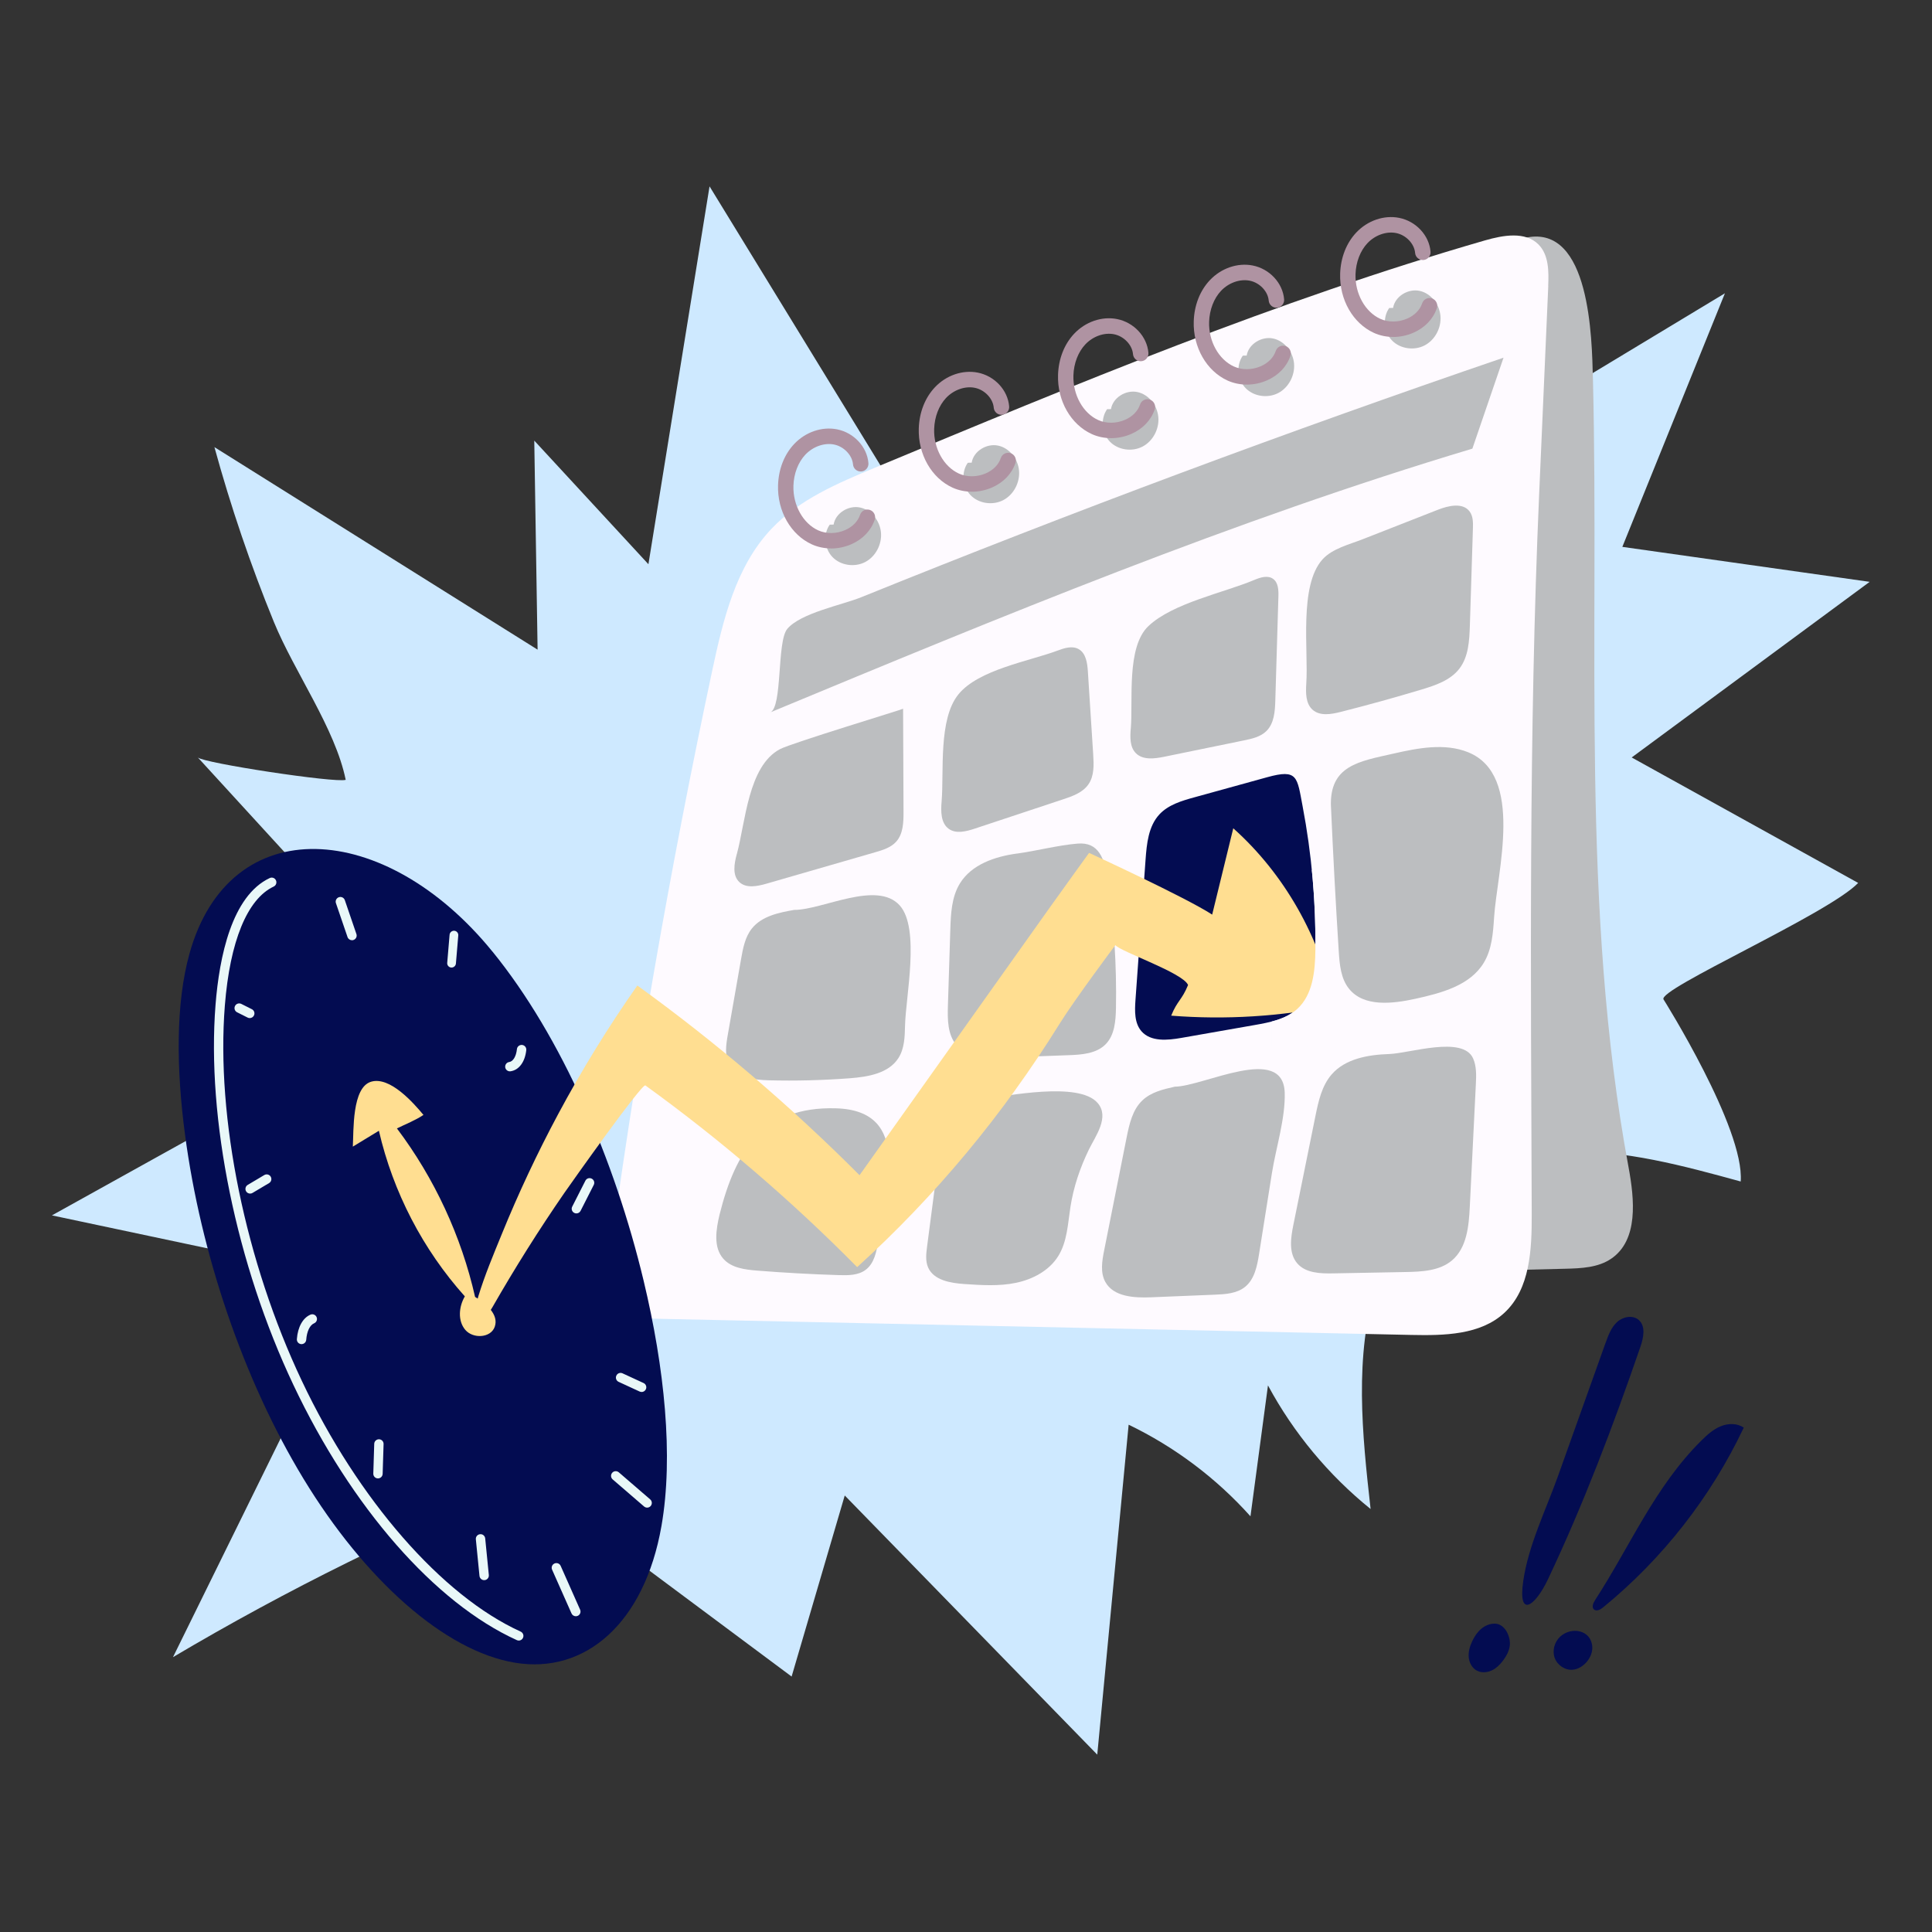 <svg transform="scale(1)" id="qtegQacLAC" xmlns="http://www.w3.org/2000/svg" viewBox="0 0 500 500" class="pbimage_pbimage__wrapper__image__0LEis false"><rect x="0" y="0" width="500" height="500" fill="#333333" stroke="none"/><title>Deadline</title><defs><style> .cls-1{fill:#d6b2a4;} .cls-2{fill:#fff;} .cls-3{fill:#ffde91;} .cls-4{fill:#af93a2;} .cls-5{fill:#292e54;} .cls-6{fill:#e6e7e8;} .cls-7{fill:#bcbec0;}
 .cls-7{fill:#BCBEC0;}
 .cls-6{fill:#fefaff;}
 .cls-5{fill:#030c51;}
 .cls-4{fill:#AF93A2;}
 .cls-3{fill:#FFDE91;}
 .cls-2{fill:#e9f8f8;}
 .cls-1{fill:#cee9ff;}</style></defs><g id="background"><path class="cls-1" d="M55.5,115.72c27.88,17.47,55.75,34.94,83.63,52.41-.29-18.03-.58-36.07-.86-54.1,9.85,10.66,19.7,21.33,29.54,31.99,5.27-32.6,10.54-65.19,15.82-97.79,18.27,29.83,36.54,59.65,54.8,89.48,8.49,13.86,18.87,29.06,34.89,31.79,13.37,2.28,26.32-5.01,37.93-12.02,45.05-27.19,90.1-54.38,135.16-81.58-8.85,21.88-17.7,43.75-26.55,65.63,21.34,3.02,42.67,6.03,64.01,9.05-20.53,15.15-41.06,30.3-61.59,45.45,19.54,10.82,39.07,21.65,58.61,32.47-7.65,8.01-52.18,27.59-50.36,30.16,0,0,21.01,33.38,19.96,47.11-14.86-4.08-29.99-8.2-45.39-7.79-15.41,.41-31.41,6.03-40.85,18.21-3.68,4.75-6.23,10.31-8.02,16.06-5.82,18.69-3.7,38.82-1.52,58.28-10.86-8.76-19.95-19.71-26.56-31.99-1.51,11.29-3.02,22.58-4.53,33.88-8.82-9.86-19.61-17.97-31.53-23.71-2.71,28.46-5.41,56.92-8.12,85.39-21.78-22.36-43.57-44.71-65.35-67.07-4.58,15.62-9.16,31.24-13.75,46.86-22.63-16.86-45.26-33.71-67.9-50.57-31.83,12.82-62.68,28.06-92.2,45.55,16-32.51,32-65.02,47.99-97.52-26.44-5.6-52.88-11.2-79.32-16.81,22-12.22,43.99-24.43,65.99-36.65-3.03-10.42-6.06-20.84-9.09-31.26,7.26-1.97,14.52-3.93,21.78-5.9-13.64-14.9-27.28-29.81-40.93-44.71,1.34,1.46,35.72,6.67,38.28,5.8-2.71-13.3-13.29-27.9-18.61-40.91-6.02-14.73-11.15-29.82-15.36-45.17Z" fill="#cee9ff"></path></g><g id="shock"><path class="cls-5" d="M415.55,347.48c.69-1.93,1.43-3.95,2.95-5.34s4.05-1.89,5.6-.54c1.88,1.64,1.23,4.65,.42,7-7.01,20.36-14.72,40.72-23.95,60.2-3.19,6.73-7.76,10.26-6.37,.47,1.32-9.31,5.88-18.5,9.02-27.3,4.11-11.5,8.21-23,12.32-34.5Z"></path><path class="cls-5" d="M412.79,414.14c-.48,.73-.92,1.79-.28,2.38,.65,.59,1.67,.04,2.35-.51,15.39-12.56,27.93-28.58,36.42-46.54-1.7-1.18-4.02-1.14-5.94-.36-1.92,.78-3.5,2.19-4.97,3.65-12.08,11.94-18.5,27.4-27.59,41.38Z"></path><path class="cls-5" d="M386.94,420.2c-1.33-.05-2.63,.51-3.64,1.37-1.01,.86-1.75,2-2.31,3.21-.6,1.28-1.01,2.68-.89,4.08,.12,1.4,.84,2.81,2.08,3.48,1.16,.63,2.62,.54,3.82,0,1.2-.55,2.17-1.51,2.97-2.56,.83-1.1,1.52-2.35,1.74-3.71,.36-2.28-1.11-5.77-3.77-5.87Z"></path><path class="cls-5" d="M403.76,423.57c-1.46,1.36-2.09,3.6-1.41,5.48,.67,1.88,2.65,3.24,4.65,3.08,1.41-.12,2.7-.94,3.63-2.02,.93-1.09,1.54-2.51,1.45-3.94-.3-4.41-5.45-5.26-8.31-2.61Z"></path></g><g id="calendar"><path class="cls-7" d="M412.25,97.99c1.67,68.16-3.23,137.01,9.21,204.05,1.56,8.4,2.59,18.9-4.48,23.71-3.4,2.32-7.78,2.5-11.89,2.6-23.03,.56-46.07,1.13-69.1,1.69-4.2,.1-8.95-.01-11.81-3.09-2.4-2.58-2.67-6.44-2.8-9.96-1.18-33.27-1.26-66.58-.24-99.85,.85-27.41,2.49-55.09,10.18-81.41,4.92-16.84,12.39-33.13,23.56-46.66,9.78-11.85,24.64-24.47,40.18-27.59,16.47-3.3,16.93,26.09,17.18,36.52Z"></path><path class="cls-6" d="M400.67,74.01c.17-3.78,.16-8.04-2.5-10.73-3.43-3.47-9.19-2.41-13.88-1.06-53.96,15.59-105.96,37.22-157.82,58.8-9.68,4.03-19.66,8.26-26.86,15.88-9.21,9.76-12.49,23.54-15.29,36.67-11.02,51.71-20.08,103.84-27.13,156.25-.44,3.3-.7,7.17,1.74,9.44,1.87,1.75,4.68,1.9,7.23,1.95,66.37,1.42,132.73,2.85,199.1,4.27,8.47,.18,17.88,.03,24.09-5.74,6.66-6.19,7.09-16.4,7.06-25.49-.23-62.29-.79-124.37,1.93-186.57,.78-17.89,1.56-35.78,2.35-53.67Z"></path><path class="cls-7" d="M215.74,135.76c.48-2.99,3.86-5.04,6.83-4.42,2.97,.62,5.18,3.5,5.43,6.52,.25,3.04-1.39,6.19-4.1,7.6-2.7,1.41-6.32,.91-8.44-1.28-2.12-2.19-2.49-5.91-.72-8.4"></path><path class="cls-7" d="M199.31,184.38c59.8-24.82,119.72-49.68,181.74-68.27,2.69-7.85,5.37-15.69,8.06-23.54-55.97,19.13-111.41,39.81-166.24,62-4.97,2.01-15.63,4.06-19.11,8.17-2.76,3.24-1.19,20.28-4.44,21.65Z"></path><path class="cls-7" d="M190.68,221.04c-.67,2.47-1.2,5.5,.67,7.25,1.78,1.66,4.62,1.09,6.96,.42,9.4-2.72,18.8-5.43,28.2-8.15,1.96-.57,4.04-1.2,5.41-2.72,1.83-2.02,1.92-5.03,1.91-7.76-.04-8.89-.07-17.77-.11-26.66,0,.15-28.91,8.88-31.89,10.47-8.23,4.39-8.89,18.89-11.14,27.15Z"></path><path class="cls-7" d="M243.69,207.43c-.22,2.54-.23,5.56,1.83,7.06,1.9,1.38,4.54,.69,6.77-.05,7.63-2.53,15.25-5.06,22.88-7.59,2.45-.81,5.07-1.75,6.53-3.88,1.51-2.19,1.39-5.07,1.22-7.72-.46-7.17-.92-14.33-1.38-21.5-.14-2.18-.5-4.73-2.42-5.78-1.64-.9-3.67-.26-5.42,.4-7.3,2.74-20.46,4.91-25.67,11.34-5.22,6.44-3.7,19.97-4.34,27.72Z"></path><path class="cls-7" d="M292.64,188.56c-.18,2.23-.26,4.77,1.32,6.36,1.81,1.83,4.81,1.44,7.33,.93,6.87-1.41,13.75-2.82,20.62-4.23,2.1-.43,4.32-.92,5.84-2.43,2.01-1.99,2.22-5.11,2.3-7.94,.27-8.96,.53-17.93,.8-26.89,.05-1.65-.03-3.58-1.37-4.55-1.4-1.01-3.34-.37-4.93,.3-7.89,3.31-21.05,5.96-27.34,11.92-5.74,5.43-3.95,19.28-4.56,26.53Z"></path><path class="cls-7" d="M338.06,176.97c-.15,2.39-.15,5.13,1.64,6.72,1.9,1.68,4.81,1.18,7.27,.55,7.01-1.77,13.97-3.7,20.89-5.78,3.63-1.09,7.49-2.39,9.81-5.39,2.38-3.08,2.6-7.26,2.73-11.16,.26-8.38,.53-16.76,.79-25.14,.05-1.52,.06-3.18-.85-4.4-1.77-2.37-5.45-1.53-8.21-.45-6.52,2.56-13.04,5.11-19.57,7.67-3.34,1.31-7.77,2.39-10.27,5.15-6.19,6.81-3.62,23.66-4.23,32.23Z"></path><path class="cls-7" d="M205.61,235.47c-4.05,.7-8.47,1.62-11.03,4.83-1.76,2.21-2.3,5.12-2.79,7.9-1.15,6.54-2.29,13.08-3.44,19.61-.46,2.61-.88,5.47,.44,7.77,1.89,3.31,6.36,3.9,10.17,4,7,.18,14.01,0,21-.53,4.7-.36,10.03-1.26,12.56-5.24,1.54-2.42,1.64-5.46,1.7-8.32,.15-7.46,3.96-25.22-1.37-31.16-5.9-6.58-20.01,1.15-27.24,1.15Z"></path><path class="cls-7" d="M263.15,220.9c-5.68,.77-11.72,2.84-14.72,7.72-2.17,3.52-2.36,7.88-2.49,12.01-.21,6.54-.41,13.08-.62,19.62-.11,3.59-.1,7.56,2.25,10.27,2.81,3.24,7.72,3.33,12,3.18,5.67-.21,11.34-.41,17-.62,3.41-.12,7.18-.4,9.57-2.83,2.32-2.36,2.6-5.99,2.67-9.3,.21-11.2-.52-22.43-2.19-33.51-.79-5.25-2.24-9.57-7.73-9.12-4.95,.4-10.65,1.89-15.73,2.59Z"></path><path class="cls-5" d="M309.16,206.33c-3.31,.91-6.79,1.93-9.12,4.45-2.83,3.06-3.27,7.56-3.57,11.71-.87,12.1-1.74,24.21-2.61,36.31-.2,2.82-.3,5.98,1.57,8.11,2.41,2.73,6.7,2.33,10.29,1.7,6.32-1.11,12.65-2.22,18.97-3.33,3.92-.69,8.06-1.48,11.01-4.16,4.06-3.69,4.64-9.78,4.71-15.27,.15-12.46-.96-24.93-3.29-37.16-1.45-7.63-1.23-9.74-9.16-7.55-6.27,1.73-12.53,3.46-18.8,5.19Z"></path><path class="cls-7" d="M344.46,208.86c.55,12.47,1.22,24.93,2.01,37.39,.22,3.39,.53,7.02,2.67,9.66,3.84,4.74,11.18,3.88,17.14,2.58,6.71-1.47,14.16-3.44,17.71-9.31,2.11-3.48,2.42-7.71,2.68-11.77,.76-11.74,7.88-36.8-6.7-42.72-6.08-2.47-13.14-1.07-19.28,.33-8.89,2.02-16.71,3.03-16.24,13.85Z"></path><path class="cls-7" d="M359.53,272.78c-5.42,.18-11.33,1.19-14.89,5.27-2.57,2.95-3.43,6.96-4.21,10.79-1.9,9.39-3.81,18.78-5.71,28.17-.69,3.39-1.25,7.34,1.02,9.96,2.17,2.51,5.95,2.64,9.27,2.58,6.25-.12,12.5-.23,18.75-.35,4.23-.08,8.84-.29,12.05-3.04,3.8-3.25,4.33-8.84,4.57-13.84,.52-10.58,1.04-21.17,1.57-31.75,.11-2.25,.2-4.59-.71-6.65-2.65-5.96-16.4-1.32-21.72-1.14Z"></path><path class="cls-7" d="M303.98,281.25c-2.97,.65-6.08,1.41-8.29,3.49-2.61,2.44-3.43,6.19-4.13,9.69-1.93,9.71-3.87,19.43-5.8,29.14-.55,2.74-1.05,5.75,.3,8.2,2.13,3.85,7.45,4.15,11.85,3.97,5.51-.23,11.02-.45,16.52-.68,2.72-.11,5.64-.3,7.77-2,2.48-1.98,3.15-5.42,3.65-8.56,1.11-6.96,2.21-13.93,3.32-20.89,1.04-6.54,3.52-14.24,3.31-20.84-.41-12.71-21.14-1.54-28.49-1.54Z"></path><path class="cls-7" d="M254.47,284.36c-2.58,.28-5.31,.68-7.31,2.33-2.69,2.22-3.33,6.02-3.78,9.49-1.15,8.83-2.3,17.65-3.46,26.48-.23,1.79-.45,3.69,.27,5.35,1.46,3.34,5.8,4.05,9.44,4.3,4.43,.3,8.93,.59,13.28-.31s8.61-3.15,10.96-6.92c2.32-3.72,2.48-8.33,3.15-12.67,.81-5.24,2.5-10.22,4.82-14.98,1.67-3.42,5.4-8.35,2.21-12-4.91-5.63-23.38-1.73-29.59-1.06Z"></path><path class="cls-7" d="M186.23,314.29c-.92,3.9-1.68,8.49,.98,11.49,2.1,2.36,5.57,2.8,8.72,3.05,7.05,.56,14.12,.95,21.19,1.17,2.38,.07,4.96,.07,6.87-1.34,2.3-1.69,2.89-4.82,3.31-7.64,1.96-13.22,8.92-33.62-10.96-34.19-18.8-.54-25.99,11.01-30.11,27.47Z"></path><path class="cls-4" d="M215.09,141.93c-1.73,0-3.44-.35-4.97-1.04-5.46-2.48-8.98-8.64-8.76-15.33,.13-4.16,1.61-7.93,4.16-10.64,2.94-3.12,7.19-4.58,11.1-3.81,4.37,.86,7.79,4.54,8.13,8.75,.09,1.1-.73,2.07-1.83,2.16-1.1,.1-2.07-.73-2.16-1.83-.2-2.38-2.36-4.65-4.92-5.15-2.53-.5-5.44,.53-7.42,2.63-1.85,1.97-2.98,4.89-3.08,8.03-.16,5.02,2.48,9.77,6.42,11.56,2.08,.94,4.68,.92,6.95-.07,1.93-.84,3.31-2.25,3.88-3.96,.35-1.05,1.48-1.61,2.53-1.26,1.05,.35,1.61,1.48,1.26,2.53-.94,2.8-3.1,5.06-6.08,6.36-1.66,.72-3.46,1.09-5.23,1.09Z"></path><path class="cls-7" d="M251.47,119.74c.48-2.99,3.86-5.04,6.83-4.42s5.18,3.5,5.43,6.52c.25,3.04-1.39,6.19-4.1,7.6-2.7,1.41-6.32,.91-8.44-1.28s-2.49-5.91-.72-8.4"></path><path class="cls-4" d="M251.51,127.25c-1.73,0-3.44-.35-4.97-1.04-5.46-2.48-8.98-8.64-8.76-15.33,.13-4.15,1.61-7.93,4.16-10.64,2.94-3.12,7.19-4.58,11.1-3.81,4.37,.86,7.79,4.54,8.13,8.75,.09,1.1-.73,2.07-1.83,2.16-1.1,.1-2.07-.73-2.16-1.83-.2-2.38-2.36-4.65-4.92-5.15-2.53-.5-5.44,.53-7.42,2.63-1.85,1.97-2.98,4.89-3.08,8.02-.16,5.02,2.48,9.77,6.42,11.56,2.08,.94,4.68,.92,6.95-.07,1.93-.84,3.31-2.25,3.88-3.96,.35-1.05,1.48-1.61,2.53-1.26,1.05,.35,1.61,1.48,1.26,2.53-.94,2.8-3.1,5.06-6.08,6.36-1.66,.72-3.46,1.09-5.23,1.09Z"></path><path class="cls-7" d="M287.52,105.88c.48-2.99,3.86-5.04,6.83-4.42s5.18,3.5,5.43,6.52c.25,3.04-1.39,6.19-4.1,7.6-2.7,1.41-6.32,.91-8.44-1.28-2.12-2.19-2.49-5.91-.72-8.4"></path><path class="cls-4" d="M287.55,113.39c-1.73,0-3.44-.35-4.97-1.04-5.46-2.48-8.98-8.64-8.76-15.33,.13-4.15,1.61-7.93,4.16-10.64,2.94-3.12,7.19-4.58,11.1-3.81,4.37,.86,7.79,4.54,8.13,8.75,.09,1.1-.73,2.07-1.83,2.16-1.1,.1-2.07-.73-2.16-1.83-.2-2.39-2.36-4.65-4.92-5.15-2.53-.5-5.44,.53-7.42,2.63-1.85,1.97-2.98,4.89-3.08,8.02-.16,5.02,2.48,9.77,6.42,11.56,2.08,.94,4.68,.92,6.95-.07,1.93-.84,3.31-2.25,3.88-3.96,.35-1.05,1.48-1.61,2.53-1.26,1.05,.35,1.61,1.48,1.26,2.53-.94,2.8-3.1,5.06-6.08,6.36-1.66,.72-3.46,1.09-5.23,1.09Z"></path><path class="cls-7" d="M322.64,92.02c.48-2.99,3.86-5.04,6.83-4.42,2.97,.62,5.18,3.5,5.43,6.52,.25,3.04-1.39,6.19-4.1,7.6s-6.32,.91-8.44-1.28-2.49-5.91-.72-8.4"></path><path class="cls-4" d="M322.67,99.53c-1.73,0-3.44-.35-4.97-1.04-5.46-2.48-8.98-8.64-8.76-15.33,.13-4.16,1.61-7.93,4.16-10.64,2.94-3.12,7.19-4.58,11.1-3.81,4.37,.86,7.78,4.54,8.13,8.75,.09,1.1-.73,2.07-1.83,2.16-1.1,.1-2.07-.73-2.16-1.83-.2-2.39-2.36-4.65-4.92-5.15-2.53-.5-5.44,.53-7.42,2.63-1.85,1.97-2.98,4.89-3.08,8.02-.16,5.02,2.48,9.77,6.42,11.56,2.08,.95,4.68,.92,6.95-.07,1.93-.84,3.31-2.25,3.88-3.96,.35-1.05,1.48-1.61,2.53-1.26,1.05,.35,1.61,1.48,1.26,2.53-.94,2.8-3.1,5.06-6.08,6.36-1.66,.72-3.46,1.09-5.23,1.09Z"></path><path class="cls-7" d="M360.53,79.69c.48-2.99,3.86-5.04,6.83-4.42s5.18,3.5,5.43,6.52c.25,3.04-1.39,6.19-4.1,7.6-2.7,1.41-6.32,.91-8.44-1.28-2.12-2.19-2.49-5.91-.72-8.4"></path><path class="cls-4" d="M360.56,87.2c-1.73,0-3.44-.35-4.97-1.04-5.46-2.48-8.98-8.64-8.76-15.33,.13-4.15,1.61-7.93,4.16-10.64,2.94-3.12,7.19-4.58,11.1-3.81,4.37,.86,7.79,4.54,8.13,8.75,.09,1.1-.73,2.07-1.83,2.16-1.1,.09-2.07-.73-2.16-1.83-.2-2.39-2.36-4.65-4.92-5.15-2.53-.5-5.44,.53-7.42,2.63-1.85,1.97-2.98,4.89-3.08,8.02-.16,5.02,2.48,9.77,6.42,11.56,2.08,.94,4.68,.92,6.95-.07,1.93-.84,3.31-2.25,3.88-3.96,.35-1.05,1.48-1.61,2.53-1.26,1.05,.35,1.61,1.48,1.26,2.53-.94,2.8-3.1,5.06-6.08,6.36-1.66,.72-3.46,1.09-5.23,1.09Z"></path></g><g id="clock"><path class="cls-5" d="M127.48,246.3c17.9,22.04,31.62,53.95,39.1,85.19,5.37,22.41,7.78,45.34,4.6,63.47-4.38,25.01-19.63,38.37-37.9,35.35-18.27-3.02-38.93-21.6-54.7-47.55-15.77-25.95-26.63-58.6-30.68-88.98-2.29-17.18-2.46-34.04,1.14-46.99,10.4-37.36,50.68-34.66,78.43-.49Z"></path><path class="cls-2" d="M134.25,424.57c-.17,0-.34-.03-.5-.11-21.18-9.61-42.79-34.29-57.81-66.03-14.77-31.2-22.49-68.9-20.16-98.39,.98-12.41,4.21-28.18,14.02-32.8,.61-.29,1.33-.03,1.61,.58,.29,.61,.03,1.33-.58,1.62-6.84,3.22-11.32,14.16-12.64,30.8-2.3,29.1,5.34,66.33,19.94,97.16,14.57,30.77,36.26,55.62,56.62,64.86,.61,.28,.88,1,.6,1.61-.2,.45-.64,.71-1.11,.71Z"></path><path class="cls-2" d="M64.63,263.48c-.18,0-.37-.04-.54-.13l-2.73-1.37c-.6-.3-.84-1.03-.54-1.63,.3-.6,1.03-.84,1.63-.54l2.73,1.37c.6,.3,.84,1.03,.54,1.63-.21,.42-.64,.67-1.08,.67Z"></path><path class="cls-2" d="M64.73,308.9c-.41,0-.82-.21-1.04-.59-.34-.58-.15-1.32,.42-1.66l4.29-2.55c.58-.34,1.32-.15,1.66,.42,.34,.58,.15,1.32-.42,1.66l-4.29,2.55c-.19,.12-.41,.17-.62,.17Z"></path><path class="cls-2" d="M78.04,347.86s-.06,0-.09,0c-.67-.05-1.17-.63-1.12-1.3,.23-3.13,1.55-5.5,3.52-6.33,.62-.26,1.33,.03,1.59,.65,.26,.62-.03,1.33-.65,1.59-1.1,.46-1.88,2.1-2.04,4.27-.05,.64-.58,1.12-1.21,1.12Z"></path><path class="cls-2" d="M97.82,382.61s-.03,0-.04,0c-.67-.02-1.2-.58-1.17-1.25l.24-7.7c.02-.67,.57-1.19,1.25-1.18,.67,.02,1.2,.58,1.17,1.25l-.24,7.7c-.02,.66-.56,1.18-1.21,1.18Z"></path><path class="cls-2" d="M125.3,408.94c-.62,0-1.14-.47-1.21-1.09l-.94-9.47c-.07-.67,.42-1.26,1.09-1.33,.67-.07,1.26,.42,1.33,1.09l.94,9.47c.07,.67-.42,1.26-1.09,1.33-.04,0-.08,0-.12,0Z"></path><path class="cls-2" d="M149.02,418.28c-.47,0-.91-.27-1.11-.72l-5.03-11.33c-.27-.61,0-1.33,.62-1.6,.61-.27,1.33,0,1.6,.62l5.03,11.33c.27,.61,0,1.33-.62,1.6-.16,.07-.33,.1-.49,.1Z"></path><path class="cls-2" d="M167.48,390.17c-.28,0-.56-.1-.79-.29l-8.13-7.01c-.51-.44-.56-1.2-.13-1.71,.44-.51,1.2-.56,1.71-.13l8.13,7.01c.51,.44,.56,1.2,.13,1.71-.24,.28-.58,.42-.92,.42Z"></path><path class="cls-2" d="M166.05,360.24c-.17,0-.34-.04-.51-.11l-5.44-2.51c-.61-.28-.87-1-.59-1.61,.28-.61,1-.88,1.61-.59l5.44,2.51c.61,.28,.87,1,.59,1.61-.2,.44-.64,.71-1.1,.71Z"></path><path class="cls-2" d="M149.17,314.03c-.19,0-.37-.04-.55-.13-.6-.3-.84-1.03-.53-1.63l3.41-6.71c.3-.6,1.03-.83,1.63-.53,.6,.3,.84,1.03,.53,1.63l-3.41,6.71c-.21,.42-.64,.66-1.08,.66Z"></path><path class="cls-2" d="M131.95,277.26c-.59,0-1.11-.44-1.2-1.04-.09-.66,.37-1.28,1.03-1.37,1.01-.14,1.8-1.45,2-3.34,.07-.67,.67-1.14,1.34-1.08,.67,.07,1.15,.67,1.08,1.34-.33,3.07-1.89,5.17-4.08,5.48-.06,0-.11,.01-.17,.01Z"></path><path class="cls-2" d="M116.87,250.4s-.06,0-.1,0c-.62-.05-1.09-.6-1.03-1.22l.61-7.26c.05-.62,.6-1.08,1.22-1.04,.62,.05,1.09,.6,1.03,1.22l-.61,7.26c-.05,.59-.55,1.04-1.13,1.04Z"></path><path class="cls-2" d="M91.09,243.33c-.5,0-.98-.32-1.15-.82l-3-8.77c-.22-.63,.12-1.32,.76-1.54,.63-.22,1.32,.12,1.54,.76l3,8.77c.22,.63-.12,1.32-.76,1.54-.13,.04-.26,.07-.39,.07Z"></path></g><g id="clockwork"><path class="cls-3" d="M91.32,296.74c2.25-1.37,4.5-2.73,6.74-4.1,3.66,15.85,11.38,30.75,22.24,42.86-1.56,2.66-1.88,6.32,.12,8.67,2,2.35,6.57,2.12,7.61-.78,1.14-3.17-2.2-6.02-5.08-7.75-3.57-15.74-10.51-30.71-20.23-43.61,2.27-1.11,4.8-2.1,6.87-3.49-2.56-3.08-8.64-10.03-13.53-8.6-5.01,1.47-4.51,12.7-4.75,16.79Z"></path><path class="cls-3" d="M164.95,255.05c20.38,14.73,39.62,31.16,57.5,49.09,16.43-23.11,32.85-46.22,49.28-69.34,2.82-3.97,10.12-14.07,10.12-14.07,0,0,24.96,11.47,31.86,15.97,1.82-7.45,3.64-14.9,5.46-22.34,13.17,11.77,22.5,28.15,26.11,45.87-13.86,2.85-28.09,3.73-42.18,2.62,1.64-4,2.72-3.93,4.37-7.93-1.3-3.16-17.46-8.62-18.82-10.32,0,0-10.51,14.04-14.49,20.44-14.51,23.38-32.18,44.62-52.33,62.89-17-17.2-35.35-32.95-54.8-47.02-.87-.63-19.26,25.34-20.98,27.82-6.61,9.58-12.82,19.46-18.62,29.59-3.4,5.93-5.18,2.22-3.64-2.84,1.66-5.46,3.92-10.82,6.07-16.09,4.32-10.61,9.19-20.97,14.58-31.04,6.17-11.53,13.02-22.66,20.51-33.31Z"></path><path class="cls-6" d="M339.5,225.15c.69,6.88,1.01,13.79,.92,20.71-.07,5.49-.65,11.58-4.71,15.27-1.85,1.68-4.17,2.62-6.61,3.25v6.29l17.79,.46-3-45.29-4.39-.69Z"></path></g></svg>